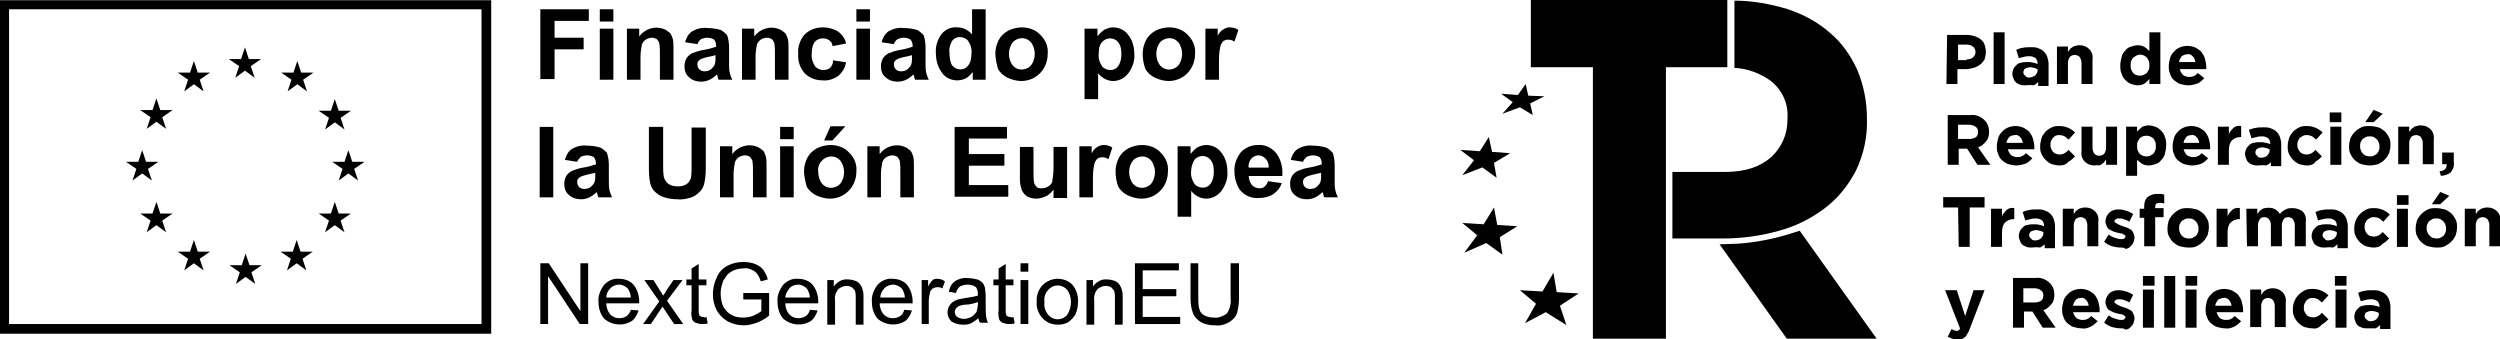 <svg xmlns="http://www.w3.org/2000/svg" xmlns:xlink="http://www.w3.org/1999/xlink" id="Capa_1" x="0px" y="0px" viewBox="0 0 386.8 52.5" style="enable-background:new 0 0 386.8 52.5;" xml:space="preserve"><g id="Grupo_8825" transform="translate(-4878 -7907)">	<g id="financiado-ue-logo" transform="translate(3422 4008.134)">		<path id="Trazado_80" d="M1456,3950.5h76v-51.6h-76V3950.5z M1530.5,3949h-73.1v-48.7h73.1V3949z"></path>		<path id="Trazado_81" d="M1492.4,3910.9l1.5-1.1l1.5,1.1l-0.6-1.8l1.6-1.1h-1.9l-0.6-1.8l-0.6,1.8h-1.9l1.6,1.1L1492.4,3910.9z"></path>		<path id="Trazado_82" d="M1484.5,3913l1.5-1.1l1.5,1.1l-0.6-1.8l1.6-1.1h-1.9l-0.6-1.8l-0.6,1.8h-1.9l1.6,1.1L1484.5,3913z"></path>		<path id="Trazado_83" d="M1480.2,3914.1l-0.6,1.8h-1.9l1.6,1.1l-0.6,1.8l1.5-1.1l1.5,1.1l-0.6-1.8l1.6-1.1h-1.9L1480.2,3914.1z"></path>		<path id="Trazado_84" d="M1478,3925.7l1.5,1.1l-0.6-1.8l1.6-1.1h-1.9l-0.6-1.8l-0.6,1.8h-1.9l1.6,1.1l-0.6,1.8L1478,3925.7z"></path>		<path id="Trazado_85" d="M1480.8,3931.9l-0.6-1.8l-0.6,1.8h-1.9l1.6,1.1l-0.6,1.8l1.5-1.1l1.5,1.1l-0.6-1.8l1.6-1.1H1480.8z"></path>		<path id="Trazado_86" d="M1486.6,3937.8l-0.6-1.8l-0.6,1.8h-1.9l1.6,1.1l-0.6,1.8l1.5-1.1l1.5,1.1l-0.6-1.8l1.6-1.1H1486.6z"></path>		<path id="Trazado_87" d="M1494.6,3939.9l-0.6-1.8l-0.6,1.8h-1.9l1.6,1.1l-0.6,1.8l1.5-1.1l1.5,1.1l-0.6-1.8l1.6-1.1H1494.6z"></path>		<path id="Trazado_88" d="M1502.5,3937.8l-0.6-1.8l-0.6,1.8h-1.9l1.6,1.1l-0.6,1.8l1.5-1.1l1.5,1.1l-0.6-1.8l1.6-1.1H1502.5z"></path>		<path id="Trazado_89" d="M1508.4,3931.9l-0.6-1.8l-0.6,1.8h-1.9l1.6,1.1l-0.6,1.8l1.5-1.1l1.5,1.1l-0.6-1.8l1.6-1.1H1508.4z"></path>		<path id="Trazado_90" d="M1512.4,3923.9h-1.9l-0.6-1.8l-0.6,1.8h-1.9l1.6,1.1l-0.6,1.8l1.5-1.1l1.5,1.1l-0.6-1.8L1512.4,3923.9z"></path>		<path id="Trazado_91" d="M1506.3,3918.9l1.5-1.1l1.5,1.1l-0.6-1.8l1.6-1.1h-1.9l-0.6-1.8l-0.6,1.8h-1.9l1.6,1.1L1506.3,3918.9z"></path>		<path id="Trazado_92" d="M1502,3908.3l-0.6,1.8h-1.9l1.6,1.1l-0.6,1.8l1.5-1.1l1.5,1.1l-0.6-1.8l1.6-1.1h-1.9L1502,3908.3z"></path>		<path id="Trazado_93" d="M1539.6,3911.2v-10.9h7.5v1.8h-5.3v2.6h4.5v1.8h-4.5v4.6H1539.6z"></path>		<path id="Trazado_94" d="M1548.8,3900.3h2.1v1.9h-2.1V3900.3z M1548.8,3903.3h2.1v7.9h-2.1V3903.3z"></path>		<path id="Trazado_95" d="M1560.2,3911.2h-2.1v-4c0-0.6,0-1.1-0.1-1.7c-0.1-0.2-0.2-0.4-0.4-0.6c-0.2-0.1-0.5-0.2-0.7-0.2   c-0.3,0-0.7,0.1-1,0.3c-0.3,0.2-0.5,0.5-0.6,0.8c-0.1,0.6-0.2,1.2-0.2,1.8v3.6h-2.1v-7.9h1.9v1.2c0.9-1.2,2.5-1.7,3.9-1.1   c0.3,0.1,0.6,0.4,0.9,0.6c0.2,0.3,0.3,0.6,0.4,0.9c0.1,0.5,0.1,0.9,0.1,1.4V3911.2z"></path>		<path id="Trazado_96" d="M1563.9,3905.7l-1.9-0.3c0.2-0.7,0.5-1.3,1.1-1.7c0.7-0.4,1.5-0.6,2.3-0.5c0.7,0,1.4,0.1,2.1,0.3   c0.4,0.2,0.7,0.5,1,0.8c0.2,0.6,0.3,1.2,0.3,1.9l0,2.4c0,0.5,0,1,0.1,1.5c0.1,0.4,0.2,0.7,0.4,1.1h-2.1c-0.1-0.1-0.1-0.3-0.2-0.6   c0-0.1-0.1-0.2-0.1-0.2c-0.3,0.3-0.7,0.6-1.1,0.8c-0.4,0.2-0.9,0.3-1.3,0.3c-0.7,0-1.4-0.2-1.9-0.7c-0.5-0.4-0.7-1-0.7-1.7   c0-0.4,0.1-0.8,0.3-1.2c0.2-0.3,0.5-0.6,0.9-0.8c0.5-0.2,1.1-0.4,1.7-0.5c0.7-0.1,1.4-0.3,2-0.5v-0.2c0-0.3-0.1-0.6-0.3-0.9   c-0.3-0.2-0.7-0.3-1.1-0.3c-0.3,0-0.6,0.1-0.9,0.2C1564.2,3905.1,1564,3905.4,1563.9,3905.7 M1566.7,3907.4   c-0.3,0.1-0.7,0.2-1.3,0.3c-0.4,0.1-0.8,0.2-1.1,0.4c-0.3,0.2-0.4,0.4-0.4,0.7c0,0.3,0.1,0.6,0.3,0.8c0.2,0.2,0.5,0.3,0.8,0.3   c0.4,0,0.8-0.1,1.1-0.4c0.2-0.2,0.4-0.4,0.5-0.7c0.1-0.3,0.1-0.7,0.1-1L1566.7,3907.4z"></path>		<path id="Trazado_97" d="M1578,3911.2h-2.1v-4c0-0.6,0-1.1-0.1-1.7c-0.1-0.2-0.2-0.4-0.4-0.6c-0.2-0.1-0.5-0.2-0.7-0.2   c-0.3,0-0.7,0.1-1,0.3c-0.3,0.2-0.5,0.5-0.6,0.8c-0.1,0.6-0.2,1.2-0.2,1.8v3.6h-2.1v-7.9h1.9v1.2c0.9-1.2,2.5-1.7,3.9-1.1   c0.3,0.1,0.6,0.4,0.9,0.6c0.2,0.3,0.3,0.6,0.4,0.9c0.1,0.5,0.1,0.9,0.1,1.4V3911.2z"></path>		<path id="Trazado_98" d="M1586.9,3905.6l-2.1,0.4c0-0.4-0.2-0.7-0.5-0.9c-0.3-0.2-0.6-0.3-1-0.3c-0.5,0-0.9,0.2-1.2,0.5   c-0.4,0.5-0.5,1.2-0.5,1.8c-0.1,0.7,0.1,1.4,0.5,2c0.3,0.4,0.8,0.6,1.3,0.6c0.4,0,0.7-0.1,1-0.3c0.3-0.3,0.5-0.7,0.5-1.2l2,0.3   c-0.1,0.8-0.6,1.6-1.2,2.1c-0.7,0.5-1.6,0.8-2.4,0.7c-1,0-2-0.3-2.8-1.1c-0.7-0.8-1.1-1.9-1-3c-0.1-1.1,0.3-2.2,1-3   c0.7-0.7,1.7-1.1,2.8-1.1c0.8,0,1.6,0.2,2.3,0.6C1586.3,3904.2,1586.8,3904.9,1586.9,3905.6"></path>		<path id="Trazado_99" d="M1588.5,3900.3h2.1v1.9h-2.1V3900.3z M1588.5,3903.3h2.1v7.9h-2.1V3903.3z"></path>		<path id="Trazado_100" d="M1594.3,3905.7l-1.9-0.3c0.2-0.7,0.5-1.3,1.1-1.7c0.7-0.4,1.5-0.6,2.3-0.5c0.7,0,1.4,0.1,2.1,0.3   c0.4,0.2,0.7,0.5,1,0.8c0.2,0.6,0.3,1.2,0.3,1.9l0,2.4c0,0.5,0,1,0.1,1.5c0.1,0.4,0.2,0.7,0.4,1.1h-2.1c-0.1-0.1-0.1-0.3-0.2-0.6   c0-0.1-0.1-0.2-0.1-0.2c-0.3,0.3-0.7,0.6-1.1,0.8c-0.4,0.2-0.9,0.3-1.3,0.3c-0.7,0-1.4-0.2-1.9-0.7c-0.5-0.4-0.7-1-0.7-1.7   c0-0.4,0.1-0.8,0.3-1.2c0.2-0.3,0.5-0.6,0.9-0.8c0.5-0.2,1.1-0.4,1.7-0.5c0.7-0.1,1.4-0.3,2-0.5v-0.2c0-0.3-0.1-0.6-0.3-0.9   c-0.3-0.2-0.7-0.3-1.1-0.3c-0.3,0-0.6,0.1-0.9,0.2C1594.6,3905.1,1594.4,3905.4,1594.3,3905.7 M1597.1,3907.4   c-0.3,0.1-0.7,0.2-1.3,0.3c-0.4,0.1-0.8,0.2-1.1,0.4c-0.3,0.2-0.4,0.4-0.4,0.7c0,0.3,0.1,0.6,0.3,0.8c0.2,0.2,0.5,0.3,0.8,0.3   c0.4,0,0.8-0.1,1.1-0.4c0.2-0.2,0.4-0.4,0.5-0.7c0.1-0.3,0.1-0.7,0.1-1L1597.1,3907.4z"></path>		<path id="Trazado_101" d="M1608.4,3911.2h-1.9v-1.2c-0.3,0.4-0.7,0.8-1.1,1c-0.4,0.2-0.9,0.3-1.3,0.3c-0.9,0-1.8-0.4-2.3-1.1   c-0.7-0.9-1-2-1-3.1c-0.1-1.1,0.3-2.2,0.9-3c0.6-0.7,1.5-1.1,2.4-1c0.9,0,1.7,0.4,2.3,1.1v-3.9h2.1V3911.2z M1602.9,3907   c0,0.6,0.1,1.3,0.3,1.8c0.3,0.5,0.8,0.8,1.4,0.8c0.5,0,0.9-0.2,1.2-0.6c0.4-0.5,0.5-1.2,0.5-1.8c0.1-0.7-0.1-1.4-0.5-2   c-0.3-0.4-0.8-0.6-1.3-0.6c-0.5,0-0.9,0.2-1.2,0.6C1603,3905.8,1602.8,3906.4,1602.9,3907"></path>		<path id="Trazado_102" d="M1610,3907.1c0-0.7,0.2-1.4,0.5-2c0.3-0.6,0.8-1.1,1.5-1.5c0.6-0.3,1.4-0.5,2.1-0.5   c1.1,0,2.2,0.4,2.9,1.2c0.8,0.8,1.2,1.8,1.1,2.9c0,1.1-0.4,2.2-1.2,3c-0.8,0.8-1.8,1.2-2.9,1.2c-0.7,0-1.4-0.2-2.1-0.5   c-0.6-0.3-1.2-0.8-1.5-1.4C1610.2,3908.7,1610,3907.9,1610,3907.1 M1612.1,3907.2c0,0.6,0.2,1.3,0.6,1.8c0.7,0.8,1.8,0.8,2.6,0.2   c0.1-0.1,0.1-0.1,0.2-0.2c0.4-0.5,0.6-1.2,0.6-1.8c0-0.6-0.2-1.3-0.6-1.8c-0.7-0.8-1.8-0.8-2.6-0.2c-0.1,0.1-0.1,0.1-0.2,0.2   C1612.3,3905.9,1612.1,3906.6,1612.1,3907.2"></path>		<path id="Trazado_103" d="M1623.9,3903.3h1.9v1.2c0.3-0.4,0.6-0.7,1-1c0.4-0.2,0.9-0.4,1.4-0.4c0.9,0,1.8,0.4,2.3,1.1   c0.7,0.8,1,1.9,1,3c0.1,1.1-0.3,2.2-1,3.1c-0.6,0.7-1.4,1.1-2.3,1.1c-0.4,0-0.8-0.1-1.2-0.3c-0.4-0.2-0.8-0.5-1.1-0.9v4h-2.1   V3903.3z M1626,3907.1c-0.1,0.7,0.1,1.4,0.5,2c0.3,0.4,0.8,0.6,1.3,0.6c0.5,0,0.9-0.2,1.2-0.6c0.4-0.6,0.5-1.2,0.5-1.9   c0-0.7-0.1-1.3-0.5-1.8c-0.3-0.4-0.8-0.6-1.2-0.6c-0.5,0-1,0.2-1.3,0.6C1626.1,3905.8,1626,3906.5,1626,3907.1"></path>		<path id="Trazado_104" d="M1632.8,3907.1c0-0.7,0.2-1.4,0.5-2c0.3-0.6,0.8-1.1,1.5-1.5c0.6-0.3,1.4-0.5,2.1-0.5   c1.1,0,2.2,0.4,2.9,1.2c0.8,0.8,1.2,1.8,1.1,2.9c0,1.1-0.4,2.2-1.2,3c-0.8,0.8-1.8,1.2-2.9,1.2c-0.7,0-1.4-0.2-2.1-0.5   c-0.6-0.3-1.2-0.8-1.5-1.4C1632.9,3908.7,1632.8,3907.9,1632.8,3907.1 M1634.9,3907.2c0,0.6,0.2,1.3,0.6,1.8   c0.7,0.8,1.8,0.8,2.6,0.2c0.1-0.1,0.1-0.1,0.2-0.2c0.4-0.5,0.6-1.2,0.6-1.8c0-0.6-0.2-1.3-0.6-1.8c-0.7-0.8-1.8-0.8-2.6-0.2   c-0.1,0.1-0.1,0.1-0.2,0.2C1635.1,3905.9,1634.9,3906.6,1634.9,3907.2"></path>		<path id="Trazado_105" d="M1644.6,3911.2h-2.1v-7.9h1.9v1.1c0.2-0.4,0.5-0.8,0.9-1c0.3-0.2,0.6-0.3,0.9-0.3c0.5,0,1,0.1,1.4,0.4   l-0.6,1.8c-0.3-0.2-0.6-0.3-1-0.3c-0.3,0-0.5,0.1-0.7,0.2c-0.2,0.2-0.4,0.5-0.5,0.9c-0.2,0.9-0.2,1.8-0.2,2.6L1644.6,3911.2z"></path>		<rect id="Rect&#xE1;ngulo_82" x="1539.5" y="3918.5" width="2.1" height="10.9"></rect>		<path id="Trazado_106" d="M1545.3,3923.9l-1.9-0.3c0.2-0.7,0.5-1.3,1.1-1.7c0.7-0.4,1.5-0.6,2.3-0.5c0.7,0,1.4,0.1,2.1,0.3   c0.4,0.2,0.7,0.5,1,0.8c0.2,0.6,0.3,1.2,0.3,1.9l0,2.4c0,0.5,0,1,0.1,1.5c0.1,0.4,0.2,0.7,0.4,1.1h-2.1c-0.1-0.1-0.1-0.3-0.2-0.6   c0-0.1-0.1-0.2-0.1-0.2c-0.3,0.3-0.7,0.6-1.1,0.8c-0.4,0.2-0.9,0.3-1.3,0.3c-0.7,0-1.4-0.2-1.9-0.7c-0.5-0.4-0.7-1-0.7-1.7   c0-0.4,0.1-0.8,0.3-1.2c0.2-0.3,0.5-0.6,0.9-0.8c0.5-0.2,1.1-0.4,1.7-0.5c0.7-0.1,1.4-0.3,2-0.5v-0.2c0-0.3-0.1-0.6-0.3-0.9   c-0.3-0.2-0.7-0.3-1.1-0.3c-0.3,0-0.6,0.1-0.9,0.2C1545.6,3923.4,1545.4,3923.6,1545.3,3923.9 M1548.1,3925.6   c-0.4,0.1-0.8,0.2-1.3,0.3c-0.4,0.1-0.8,0.2-1.1,0.4c-0.3,0.2-0.4,0.4-0.4,0.7c0,0.3,0.1,0.6,0.3,0.8c0.2,0.2,0.5,0.3,0.8,0.3   c0.4,0,0.8-0.1,1.1-0.4c0.2-0.2,0.4-0.4,0.5-0.7c0.1-0.3,0.1-0.7,0.1-1L1548.1,3925.6z"></path>		<path id="Trazado_107" d="M1556.4,3918.5h2.2v5.9c0,0.6,0,1.2,0.1,1.8c0.1,0.4,0.3,0.8,0.7,1.1c0.4,0.3,0.9,0.4,1.5,0.4   c0.5,0,1-0.1,1.4-0.4c0.3-0.2,0.5-0.6,0.6-0.9c0.1-0.6,0.1-1.2,0.1-1.8v-6h2.2v5.7c0,0.9,0,1.9-0.2,2.8c-0.1,0.5-0.3,1-0.7,1.4   c-0.4,0.4-0.8,0.7-1.3,0.9c-0.7,0.2-1.4,0.4-2.1,0.3c-0.8,0-1.6-0.1-2.4-0.4c-0.5-0.2-0.9-0.5-1.3-0.9c-0.3-0.3-0.5-0.8-0.6-1.2   c-0.2-0.9-0.2-1.8-0.2-2.8V3918.5z"></path>		<path id="Trazado_108" d="M1574.6,3929.4h-2.1v-4c0-0.6,0-1.1-0.1-1.7c-0.1-0.2-0.2-0.4-0.4-0.6c-0.2-0.1-0.5-0.2-0.7-0.2   c-0.3,0-0.7,0.1-1,0.3c-0.3,0.2-0.5,0.5-0.6,0.8c-0.1,0.6-0.2,1.2-0.2,1.8v3.6h-2.1v-7.9h1.9v1.2c0.9-1.2,2.5-1.7,3.9-1.1   c0.3,0.1,0.6,0.4,0.9,0.6c0.2,0.3,0.3,0.6,0.4,0.9c0.1,0.5,0.1,0.9,0.1,1.4L1574.6,3929.4z"></path>		<path id="Trazado_109" d="M1576.7,3918.5h2.1v1.9h-2.1V3918.5z M1576.7,3921.5h2.1v7.9h-2.1V3921.5z"></path>		<path id="Trazado_110" d="M1580.4,3925.3c0-0.7,0.2-1.4,0.5-2c0.3-0.6,0.8-1.1,1.5-1.5c0.6-0.3,1.4-0.5,2.1-0.5   c1.1,0,2.2,0.4,2.9,1.2c0.8,0.8,1.2,1.8,1.1,2.9c0,1.1-0.4,2.2-1.2,3c-0.8,0.8-1.8,1.2-2.9,1.2c-0.7,0-1.4-0.2-2.1-0.5   c-0.6-0.3-1.2-0.8-1.5-1.4C1580.6,3926.9,1580.4,3926.1,1580.4,3925.3 M1582.6,3925.5c0,0.6,0.2,1.3,0.6,1.8   c0.7,0.8,1.8,0.8,2.6,0.2c0.1-0.1,0.1-0.1,0.2-0.2c0.4-0.5,0.6-1.2,0.6-1.8c0-0.6-0.2-1.3-0.6-1.8c-0.7-0.8-1.8-0.8-2.6-0.2   c-0.1,0.1-0.1,0.1-0.2,0.2C1582.7,3924.2,1582.5,3924.8,1582.6,3925.5 M1583.5,3920.6l1-2.2h2.3l-2,2.2H1583.5z"></path>		<path id="Trazado_111" d="M1597.4,3929.4h-2.1v-4c0-0.6,0-1.1-0.1-1.7c-0.1-0.2-0.2-0.4-0.4-0.6c-0.2-0.1-0.5-0.2-0.7-0.2   c-0.3,0-0.7,0.1-1,0.3c-0.3,0.2-0.5,0.5-0.6,0.8c-0.1,0.6-0.2,1.2-0.2,1.8v3.6h-2.1v-7.9h1.9v1.2c0.9-1.2,2.5-1.7,3.9-1.1   c0.3,0.1,0.6,0.4,0.9,0.6c0.2,0.3,0.3,0.6,0.4,0.9c0.1,0.5,0.1,0.9,0.1,1.4L1597.4,3929.4z"></path>		<path id="Trazado_112" d="M1603.7,3929.4v-10.9h8.1v1.8h-5.9v2.4h5.5v1.8h-5.5v3h6.1v1.8H1603.7z"></path>		<path id="Trazado_113" d="M1619,3929.4v-1.2c-0.3,0.4-0.7,0.8-1.1,1c-0.5,0.2-1,0.4-1.5,0.4c-0.5,0-1-0.1-1.4-0.3   c-0.4-0.2-0.7-0.6-0.9-1c-0.2-0.6-0.3-1.1-0.3-1.7v-5h2.1v3.6c0,0.7,0,1.4,0.1,2c0.1,0.2,0.2,0.4,0.4,0.6c0.2,0.2,0.5,0.2,0.8,0.2   c0.3,0,0.7-0.1,1-0.3c0.3-0.2,0.5-0.4,0.6-0.7c0.1-0.7,0.2-1.4,0.2-2.1v-3.3h2.1v7.9H1619z"></path>		<path id="Trazado_114" d="M1625.1,3929.4h-2.1v-7.9h1.9v1.1c0.2-0.4,0.5-0.8,0.9-1c0.3-0.2,0.6-0.3,0.9-0.3c0.5,0,1,0.1,1.4,0.4   l-0.6,1.8c-0.3-0.2-0.6-0.3-1-0.3c-0.3,0-0.5,0.1-0.7,0.2c-0.2,0.2-0.4,0.5-0.5,0.9c-0.2,0.9-0.2,1.8-0.2,2.6L1625.1,3929.4z"></path>		<path id="Trazado_115" d="M1628.6,3925.3c0-0.7,0.2-1.4,0.5-2c0.3-0.6,0.8-1.1,1.5-1.5c0.6-0.3,1.4-0.5,2.1-0.5   c1.1,0,2.2,0.4,2.9,1.2c0.8,0.8,1.2,1.8,1.1,2.9c0,1.1-0.4,2.2-1.2,3c-0.8,0.8-1.8,1.2-2.9,1.2c-0.7,0-1.4-0.2-2.1-0.5   c-0.6-0.3-1.2-0.8-1.5-1.4C1628.7,3926.9,1628.6,3926.1,1628.6,3925.3 M1630.7,3925.5c0,0.6,0.2,1.3,0.6,1.8   c0.7,0.8,1.8,0.8,2.6,0.2c0.1-0.1,0.1-0.1,0.2-0.2c0.4-0.5,0.6-1.2,0.6-1.8c0-0.6-0.2-1.3-0.6-1.8c-0.7-0.8-1.8-0.8-2.6-0.2   c-0.1,0.1-0.1,0.1-0.2,0.2C1630.9,3924.2,1630.7,3924.8,1630.7,3925.5"></path>		<path id="Trazado_116" d="M1638.3,3921.5h1.9v1.2c0.3-0.4,0.6-0.7,1-1c0.4-0.2,0.9-0.4,1.4-0.4c0.9,0,1.8,0.4,2.3,1.1   c0.7,0.8,1,1.9,1,3c0.1,1.1-0.3,2.2-1,3.1c-0.6,0.7-1.4,1.1-2.3,1.1c-0.4,0-0.8-0.1-1.2-0.3c-0.4-0.2-0.8-0.5-1.1-0.9v4h-2.1   V3921.5z M1640.3,3925.3c-0.1,0.7,0.1,1.4,0.5,2c0.3,0.4,0.8,0.6,1.3,0.6c0.5,0,0.9-0.2,1.2-0.6c0.4-0.6,0.5-1.2,0.5-1.9   c0-0.7-0.1-1.3-0.5-1.8c-0.3-0.4-0.8-0.6-1.2-0.6c-0.5,0-1,0.2-1.3,0.6C1640.5,3924.1,1640.3,3924.7,1640.3,3925.3"></path>		<path id="Trazado_117" d="M1652.2,3926.9l2.1,0.3c-0.2,0.7-0.7,1.3-1.3,1.7c-0.6,0.4-1.4,0.6-2.2,0.6c-1.2,0.1-2.3-0.4-3-1.3   c-0.5-0.8-0.8-1.8-0.8-2.7c-0.1-1.1,0.3-2.2,1-3.1c0.7-0.7,1.6-1.1,2.6-1.1c1.1-0.1,2.1,0.4,2.8,1.2c0.8,1,1.1,2.3,1,3.6h-5.2   c0,0.5,0.2,1,0.5,1.4c0.3,0.3,0.7,0.5,1.2,0.5c0.3,0,0.6-0.1,0.8-0.3C1651.9,3927.5,1652.1,3927.2,1652.2,3926.9 M1652.3,3924.8   c0-0.5-0.1-1-0.5-1.4c-0.3-0.3-0.7-0.5-1.1-0.5c-0.4,0-0.8,0.2-1.1,0.5c-0.3,0.4-0.5,0.9-0.4,1.4L1652.3,3924.8z"></path>		<path id="Trazado_118" d="M1657.6,3923.9l-1.9-0.3c0.2-0.7,0.5-1.3,1.1-1.7c0.7-0.4,1.5-0.6,2.3-0.5c0.7,0,1.4,0.1,2.1,0.3   c0.4,0.2,0.7,0.5,1,0.8c0.2,0.6,0.3,1.2,0.3,1.9l0,2.4c0,0.5,0,1,0.1,1.5c0.1,0.4,0.2,0.7,0.4,1.1h-2.1c-0.1-0.1-0.1-0.3-0.2-0.6   c0-0.1-0.1-0.2-0.1-0.2c-0.3,0.3-0.7,0.6-1.1,0.8c-0.4,0.2-0.9,0.3-1.3,0.3c-0.7,0-1.4-0.2-1.9-0.7c-0.5-0.4-0.7-1-0.7-1.7   c0-0.4,0.1-0.8,0.3-1.2c0.2-0.3,0.5-0.6,0.9-0.8c0.5-0.2,1.1-0.4,1.7-0.5c0.7-0.1,1.4-0.3,2-0.5v-0.2c0-0.3-0.1-0.6-0.3-0.9   c-0.3-0.2-0.7-0.3-1.1-0.3c-0.3,0-0.6,0.1-0.9,0.2C1657.9,3923.4,1657.7,3923.6,1657.6,3923.9 M1660.4,3925.6   c-0.4,0.1-0.8,0.2-1.3,0.3c-0.4,0.1-0.8,0.2-1.1,0.4c-0.3,0.2-0.4,0.4-0.4,0.7c0,0.3,0.1,0.6,0.3,0.8c0.2,0.2,0.5,0.3,0.8,0.3   c0.4,0,0.8-0.1,1.1-0.4c0.2-0.2,0.4-0.4,0.5-0.7c0.1-0.3,0.1-0.7,0.1-1L1660.4,3925.6z"></path>		<path id="Trazado_119" d="M1539.6,3949v-9.4h1.3l4.9,7.4v-7.4h1.2v9.4h-1.3l-4.9-7.4v7.4L1539.6,3949z"></path>		<path id="Trazado_120" d="M1553.6,3946.8l1.2,0.1c-0.2,0.6-0.5,1.2-1,1.6c-1.4,0.9-3.1,0.7-4.3-0.3c-0.6-0.7-0.9-1.6-0.9-2.6   c-0.1-1,0.3-1.9,0.9-2.7c0.6-0.6,1.4-1,2.3-0.9c0.8,0,1.7,0.3,2.2,0.9c0.6,0.7,0.9,1.7,0.9,2.6c0,0.1,0,0.2,0,0.3h-5.1   c0,0.6,0.2,1.2,0.6,1.7c0.4,0.4,0.9,0.6,1.4,0.6c0.4,0,0.8-0.1,1.1-0.3C1553.2,3947.6,1553.5,3947.2,1553.6,3946.8 M1549.8,3944.9   h3.8c0-0.5-0.2-0.9-0.4-1.3c-0.3-0.4-0.9-0.7-1.4-0.7c-0.5,0-1,0.2-1.3,0.5C1550,3943.9,1549.8,3944.4,1549.8,3944.9"></path>		<path id="Trazado_121" d="M1555.5,3949l2.5-3.5l-2.3-3.3h1.4l1,1.6c0.2,0.3,0.4,0.6,0.5,0.8c0.2-0.3,0.4-0.5,0.5-0.8l1.1-1.6h1.4   l-2.4,3.2l2.5,3.6h-1.4l-1.4-2.1l-0.4-0.6l-1.8,2.7L1555.5,3949z"></path>		<path id="Trazado_122" d="M1565.3,3947.9l0.2,1c-0.3,0.1-0.6,0.1-0.9,0.1c-0.3,0-0.7-0.1-1-0.2c-0.2-0.1-0.4-0.3-0.5-0.5   c-0.1-0.4-0.2-0.9-0.1-1.4v-3.9h-0.8v-0.9h0.8v-1.7l1.1-0.7v2.4h1.2v0.9h-1.2v4c0,0.2,0,0.4,0.1,0.6c0,0.1,0.1,0.2,0.2,0.2   c0.1,0.1,0.3,0.1,0.4,0.1C1565,3948,1565.1,3948,1565.3,3947.9"></path>		<path id="Trazado_123" d="M1571,3945.3v-1.1l4,0v3.5c-0.6,0.5-1.2,0.8-1.9,1.1c-0.6,0.2-1.3,0.4-2,0.4c-0.9,0-1.7-0.2-2.5-0.6   c-0.7-0.4-1.3-1-1.7-1.7c-0.4-0.8-0.6-1.6-0.6-2.5c0-0.9,0.2-1.8,0.6-2.6c0.3-0.8,0.9-1.4,1.6-1.8c0.8-0.4,1.6-0.6,2.5-0.6   c0.6,0,1.3,0.1,1.8,0.3c0.5,0.2,1,0.5,1.3,0.9c0.3,0.5,0.6,1,0.7,1.5l-1.1,0.3c-0.1-0.4-0.3-0.8-0.5-1.1c-0.2-0.3-0.5-0.5-0.9-0.7   c-0.4-0.2-0.9-0.3-1.3-0.2c-0.5,0-1,0.1-1.5,0.3c-0.4,0.2-0.7,0.4-1,0.7c-0.2,0.3-0.4,0.6-0.6,0.9c-0.2,0.6-0.4,1.2-0.4,1.9   c0,0.7,0.1,1.4,0.4,2.1c0.3,0.5,0.7,1,1.3,1.3c0.5,0.3,1.1,0.4,1.8,0.4c0.5,0,1.1-0.1,1.6-0.3c0.4-0.2,0.8-0.4,1.2-0.7v-1.8H1571z   "></path>		<path id="Trazado_124" d="M1581.3,3946.8l1.2,0.1c-0.2,0.6-0.5,1.2-1,1.6c-1.4,0.9-3.1,0.7-4.3-0.3c-0.6-0.7-0.9-1.6-0.9-2.6   c-0.1-1,0.3-1.9,0.9-2.7c0.6-0.6,1.4-1,2.3-0.9c0.8,0,1.7,0.3,2.2,0.9c0.6,0.7,0.9,1.7,0.9,2.6c0,0.1,0,0.2,0,0.3h-5.1   c0,0.6,0.2,1.2,0.6,1.7c0.4,0.4,0.9,0.6,1.4,0.6c0.4,0,0.8-0.1,1.1-0.3C1581,3947.6,1581.2,3947.2,1581.3,3946.8 M1577.5,3944.9   h3.8c0-0.5-0.2-0.9-0.4-1.3c-0.3-0.4-0.9-0.7-1.4-0.7c-0.5,0-1,0.2-1.3,0.5C1577.8,3943.9,1577.5,3944.4,1577.5,3944.9"></path>		<path id="Trazado_125" d="M1584,3949v-6.8h1v1c0.5-0.7,1.3-1.2,2.2-1.1c0.4,0,0.8,0.1,1.1,0.2c0.3,0.1,0.6,0.3,0.8,0.6   c0.2,0.3,0.3,0.5,0.4,0.9c0.1,0.4,0.1,0.7,0.1,1.1v4.2h-1.2v-4.1c0-0.4,0-0.7-0.1-1.1c-0.1-0.2-0.3-0.4-0.5-0.6   c-0.2-0.1-0.5-0.2-0.8-0.2c-0.5,0-0.9,0.2-1.3,0.5c-0.4,0.5-0.6,1.1-0.5,1.8v3.7H1584z"></path>		<path id="Trazado_126" d="M1595.9,3946.8l1.2,0.1c-0.2,0.6-0.5,1.2-1,1.6c-1.4,0.9-3.1,0.7-4.3-0.3c-0.6-0.7-0.9-1.6-0.9-2.6   c-0.1-1,0.3-1.9,0.9-2.7c0.6-0.6,1.4-1,2.3-0.9c0.8,0,1.7,0.3,2.2,0.9c0.6,0.7,0.9,1.7,0.9,2.6c0,0.1,0,0.2,0,0.3h-5.1   c0,0.6,0.2,1.2,0.6,1.7c0.4,0.4,0.9,0.6,1.4,0.6c0.4,0,0.8-0.1,1.1-0.3C1595.6,3947.6,1595.8,3947.2,1595.9,3946.8 M1592.2,3944.9   h3.8c0-0.5-0.2-0.9-0.4-1.3c-0.3-0.4-0.9-0.7-1.4-0.7c-0.5,0-1,0.2-1.3,0.5C1592.4,3943.9,1592.2,3944.4,1592.2,3944.9"></path>		<path id="Trazado_127" d="M1598.6,3949v-6.8h1v1c0.2-0.4,0.4-0.7,0.7-1c0.2-0.2,0.5-0.2,0.7-0.2c0.4,0,0.8,0.1,1.2,0.4l-0.4,1.1   c-0.3-0.2-0.5-0.2-0.8-0.2c-0.2,0-0.5,0.1-0.7,0.2c-0.2,0.2-0.4,0.4-0.4,0.6c-0.1,0.4-0.2,0.9-0.2,1.3v3.6H1598.6z"></path>		<path id="Trazado_128" d="M1607.4,3948.1c-0.4,0.3-0.8,0.6-1.2,0.8c-0.4,0.2-0.8,0.2-1.3,0.2c-0.6,0-1.2-0.2-1.7-0.5   c-0.4-0.4-0.6-0.9-0.6-1.4c0-0.6,0.3-1.2,0.8-1.6c0.3-0.2,0.5-0.3,0.8-0.4c0.3-0.1,0.7-0.1,1-0.2c0.7-0.1,1.4-0.2,2.1-0.4   c0-0.2,0-0.3,0-0.3c0-0.4-0.1-0.7-0.3-1c-0.4-0.3-0.8-0.4-1.3-0.4c-0.4,0-0.8,0.1-1.2,0.3c-0.3,0.3-0.5,0.6-0.6,1l-1.1-0.2   c0.1-0.4,0.2-0.8,0.5-1.2c0.3-0.3,0.6-0.6,1-0.7c0.5-0.2,1-0.3,1.5-0.2c0.5,0,1,0.1,1.4,0.2c0.3,0.1,0.6,0.3,0.8,0.5   c0.2,0.2,0.3,0.5,0.4,0.8c0,0.4,0.1,0.7,0.1,1.1v1.5c0,0.7,0,1.4,0.1,2c0.1,0.3,0.1,0.6,0.3,0.8h-1.2   C1607.5,3948.7,1607.4,3948.4,1607.4,3948.1 M1607.3,3945.6c-0.6,0.2-1.2,0.4-1.9,0.4c-0.3,0-0.7,0.1-1,0.2   c-0.2,0.1-0.3,0.2-0.5,0.4c-0.3,0.4-0.2,1,0.2,1.3c0.3,0.2,0.7,0.3,1,0.3c0.4,0,0.8-0.1,1.2-0.3c0.3-0.2,0.6-0.5,0.8-0.8   c0.1-0.4,0.2-0.8,0.2-1.2V3945.6z"></path>		<path id="Trazado_129" d="M1612.8,3947.9l0.2,1c-0.3,0.1-0.6,0.1-0.9,0.1c-0.3,0-0.7-0.1-1-0.2c-0.2-0.1-0.4-0.3-0.5-0.5   c-0.1-0.4-0.2-0.9-0.1-1.4v-3.9h-0.8v-0.9h0.8v-1.7l1.1-0.7v2.4h1.2v0.9h-1.2v4c0,0.2,0,0.4,0.1,0.6c0,0.1,0.1,0.2,0.2,0.2   c0.1,0.1,0.3,0.1,0.4,0.1C1612.5,3948,1612.6,3948,1612.8,3947.9"></path>		<path id="Trazado_130" d="M1613.9,3939.6h1.2v1.3h-1.2V3939.6z M1613.9,3942.2h1.2v6.8h-1.2V3942.2z"></path>		<path id="Trazado_131" d="M1616.4,3945.6c-0.1-1,0.3-2.1,1.1-2.8c0.6-0.5,1.4-0.8,2.1-0.8c0.9,0,1.7,0.3,2.3,0.9   c0.6,0.7,0.9,1.6,0.9,2.5c0,0.7-0.1,1.4-0.4,2.1c-0.3,0.5-0.7,0.9-1.1,1.2c-0.5,0.3-1.1,0.4-1.6,0.4c-0.9,0-1.7-0.3-2.3-0.9   C1616.7,3947.5,1616.3,3946.5,1616.4,3945.6 M1617.6,3945.6c-0.1,0.7,0.1,1.4,0.6,2c0.7,0.8,1.9,0.9,2.7,0.2   c0.1-0.1,0.1-0.1,0.2-0.2c0.4-0.6,0.6-1.3,0.6-2c0-0.7-0.2-1.4-0.6-1.9c-0.7-0.8-1.9-0.9-2.7-0.2c-0.1,0.1-0.1,0.1-0.2,0.2   C1617.7,3944.2,1617.5,3944.9,1617.6,3945.6"></path>		<path id="Trazado_132" d="M1624.1,3949v-6.8h1v1c0.5-0.7,1.3-1.2,2.2-1.1c0.4,0,0.8,0.1,1.1,0.2c0.3,0.1,0.6,0.3,0.8,0.6   c0.2,0.3,0.3,0.5,0.4,0.9c0.1,0.4,0.1,0.7,0.1,1.1v4.2h-1.2v-4.1c0-0.4,0-0.7-0.1-1.1c-0.1-0.2-0.3-0.4-0.5-0.6   c-0.2-0.1-0.5-0.2-0.8-0.2c-0.5,0-0.9,0.2-1.3,0.5c-0.4,0.5-0.6,1.1-0.5,1.8v3.7H1624.1z"></path>		<path id="Trazado_133" d="M1631.6,3949v-9.4h6.8v1.1h-5.6v2.9h5.2v1.1h-5.2v3.2h5.8v1.1H1631.6z"></path>		<path id="Trazado_134" d="M1646.5,3939.6h1.2v5.4c0,0.8-0.1,1.5-0.3,2.3c-0.2,0.6-0.6,1-1.2,1.4c-0.7,0.4-1.4,0.6-2.2,0.5   c-0.7,0-1.5-0.1-2.2-0.5c-0.5-0.3-1-0.8-1.2-1.3c-0.3-0.8-0.4-1.6-0.4-2.4v-5.4h1.2v5.4c0,0.6,0,1.2,0.2,1.8   c0.1,0.4,0.4,0.7,0.8,0.9c0.4,0.2,0.9,0.3,1.4,0.3c0.7,0.1,1.4-0.2,2-0.6c0.5-0.7,0.7-1.6,0.6-2.4V3939.6z"></path>	</g>	<g id="plan-recuperacion-transformacion-logo" transform="translate(3422.152 4009)">		<path id="Trazado_30" d="M1692.7,3898v10.4h9.6v42h11.3v-42h9.5V3898H1692.7z"></path>		<path id="Trazado_31" d="M1734.3,3933.7l-1.6,0.5c-2.6,0.8-5.2,1.3-7.9,1.5l-2.9,0.1l10.4,14.6h13.9L1734.3,3933.7z"></path>		<path id="Trazado_32" d="M1700.1,3943.4l-3.4-0.2l-0.5-3l-1.7,2.9l-3.5-0.2l2.5,2.1l-1.7,3l3.2-1.7l3.2,2l-1-3L1700.1,3943.4z"></path>		<path id="Trazado_33" d="M1690.6,3933l-3.1-0.2l-0.5-2.7l-1.6,2.6l-3.3-0.2l2.3,1.9l-2,2.7l3.4-1.5l2.5,1.8l-0.4-2.7L1690.6,3933z   "></path>		<path id="Trazado_34" d="M1689.5,3921.7l-2.8-0.2l-0.5-2.3l-1.4,2.2l-3-0.2l2.1,1.6l-1.8,2.3l3.1-1.2l2.2,1.6l-0.4-2.3   L1689.5,3921.7z"></path>		<path id="Trazado_35" d="M1694.8,3912.9l-2.5-0.1l-0.4-1.8l-1.2,1.7l-2.6-0.2l1.8,1.3l-1.6,1.8l2.7-1l2,1.2l-0.4-1.8   L1694.8,3912.9z"></path>		<path id="Trazado_36" d="M1743.2,3908.8c-1-2.2-2.4-4.2-4.2-5.7c-1.9-1.7-4.2-2.9-6.6-3.7c-2.7-0.8-5.4-1.3-8.2-1.3   c0,3.5,0,6.9,0,10.4c2,0.1,3.9,0.8,5.6,2c1.8,1.4,2.8,3.6,2.6,5.9v0.2c0,2.2-0.9,4.2-2.5,5.7c-1.7,1.5-4,2.3-7.1,2.3l-8.2,0   c0,3.4,0,6.8,0,10.3h7.8c2.9,0,5.9-0.4,8.7-1.2c2.6-0.7,5-1.9,7.1-3.5c2-1.5,3.6-3.5,4.8-5.8c1.2-2.5,1.8-5.3,1.7-8v-0.1   C1744.7,3913.7,1744.2,3911.2,1743.2,3908.8"></path>		<path id="Trazado_37" d="M1757.1,3903.4h3.1c0.4,0,0.8,0.1,1.2,0.2c0.3,0.1,0.7,0.3,0.9,0.5c0.3,0.2,0.5,0.5,0.6,0.8   c0.1,0.3,0.2,0.7,0.2,1.1v0c0,0.4-0.1,0.8-0.2,1.2c-0.2,0.3-0.4,0.6-0.7,0.8c-0.3,0.2-0.6,0.4-1,0.5c-0.4,0.1-0.8,0.2-1.2,0.2   h-1.3v2.3h-1.7L1757.1,3903.4z M1760.1,3907.2c0.4,0,0.7-0.1,1-0.3c0.2-0.2,0.4-0.5,0.4-0.8v0c0-0.3-0.1-0.7-0.4-0.9   c-0.3-0.2-0.6-0.3-1-0.3h-1.3v2.4H1760.1z"></path>		<rect id="Rect&#xE1;ngulo_80" x="1764.3" y="3903" width="1.7" height="8"></rect>		<path id="Trazado_38" d="M1769.2,3911.2c-0.3,0-0.5,0-0.8-0.1c-0.2-0.1-0.5-0.2-0.6-0.3c-0.2-0.2-0.3-0.3-0.4-0.6   c-0.1-0.2-0.2-0.5-0.2-0.8v0c0-0.3,0.1-0.6,0.2-0.8c0.1-0.2,0.3-0.4,0.5-0.6c0.2-0.2,0.5-0.3,0.7-0.3c0.3-0.1,0.6-0.1,1-0.1   c0.3,0,0.5,0,0.8,0.1c0.2,0,0.4,0.1,0.7,0.2v-0.1c0-0.3-0.1-0.6-0.3-0.8c-0.3-0.2-0.6-0.3-0.9-0.3c-0.3,0-0.6,0-0.9,0.1   c-0.3,0.1-0.5,0.1-0.8,0.2l-0.4-1.3c0.3-0.1,0.7-0.3,1-0.3c0.4-0.1,0.8-0.1,1.3-0.1c0.4,0,0.8,0,1.2,0.2c0.3,0.1,0.6,0.3,0.8,0.5   c0.2,0.2,0.4,0.5,0.5,0.8c0.1,0.3,0.2,0.7,0.2,1.1v3.4h-1.6v-0.6c-0.2,0.2-0.5,0.4-0.7,0.5   C1769.9,3911.1,1769.6,3911.2,1769.2,3911.2 M1769.7,3910c0.3,0,0.7-0.1,1-0.3c0.2-0.2,0.4-0.5,0.4-0.7v-0.3   c-0.2-0.1-0.3-0.1-0.5-0.2c-0.2,0-0.4-0.1-0.6-0.1c-0.3,0-0.6,0.1-0.8,0.2c-0.2,0.1-0.3,0.4-0.3,0.6v0c0,0.2,0.1,0.4,0.3,0.5   C1769.3,3909.9,1769.5,3910,1769.7,3910"></path>		<path id="Trazado_39" d="M1774.1,3905.2h1.7v0.8c0.1-0.1,0.2-0.2,0.3-0.4c0.1-0.1,0.2-0.2,0.4-0.3c0.1-0.1,0.3-0.2,0.5-0.2   c0.2-0.1,0.4-0.1,0.6-0.1c0.6,0,1.1,0.2,1.5,0.6c0.4,0.4,0.6,1,0.5,1.6v3.8h-1.7v-3.3c0-0.3-0.1-0.6-0.3-0.9   c-0.2-0.2-0.5-0.3-0.7-0.3c-0.3,0-0.6,0.1-0.8,0.3c-0.2,0.3-0.3,0.6-0.3,0.9v3.3h-1.7V3905.2z"></path>		<path id="Trazado_40" d="M1786.6,3911.2c-0.3,0-0.7-0.1-1-0.2c-0.3-0.1-0.6-0.3-0.9-0.6c-0.3-0.3-0.5-0.6-0.6-1   c-0.2-0.4-0.2-0.9-0.2-1.3v0c0-0.4,0.1-0.9,0.2-1.3c0.1-0.4,0.3-0.7,0.6-1c0.2-0.3,0.5-0.5,0.9-0.6c0.3-0.1,0.7-0.2,1-0.2   c0.4,0,0.8,0.1,1.1,0.3c0.3,0.2,0.5,0.4,0.7,0.6v-2.9h1.7v8h-1.7v-0.8c-0.2,0.3-0.5,0.5-0.7,0.7   C1787.4,3911.1,1787,3911.2,1786.6,3911.2 M1787,3909.7c0.4,0,0.7-0.2,1-0.4c0.1-0.2,0.2-0.3,0.3-0.5c0.1-0.2,0.1-0.4,0.1-0.7v0   c0-0.2,0-0.5-0.1-0.7c-0.1-0.2-0.2-0.4-0.3-0.5c-0.4-0.4-1-0.6-1.6-0.3c-0.2,0.1-0.3,0.2-0.5,0.3c-0.1,0.1-0.2,0.3-0.3,0.5   c-0.1,0.2-0.1,0.4-0.1,0.7v0c0,0.2,0,0.5,0.1,0.7c0.1,0.2,0.2,0.4,0.3,0.5c0.1,0.1,0.3,0.3,0.5,0.3   C1786.6,3909.7,1786.8,3909.7,1787,3909.7"></path>		<path id="Trazado_41" d="M1794.4,3911.2c-0.4,0-0.8-0.1-1.2-0.2c-0.4-0.1-0.7-0.4-1-0.6c-0.3-0.3-0.5-0.6-0.6-1   c-0.2-0.4-0.2-0.8-0.2-1.2v0c0-0.4,0.1-0.8,0.2-1.2c0.1-0.4,0.3-0.7,0.6-1c0.5-0.6,1.3-0.9,2.1-0.9c0.4,0,0.9,0.1,1.3,0.3   c0.3,0.2,0.7,0.4,0.9,0.7c0.2,0.3,0.4,0.6,0.5,1c0.1,0.4,0.2,0.8,0.2,1.2c0,0.1,0,0.1,0,0.2s0,0.1,0,0.2h-4.1   c0.1,0.3,0.2,0.6,0.5,0.9c0.3,0.2,0.6,0.3,0.9,0.3c0.3,0,0.5,0,0.7-0.1c0.3-0.1,0.5-0.3,0.7-0.5l1,0.8c-0.3,0.3-0.6,0.6-1,0.8   C1795.3,3911.1,1794.9,3911.2,1794.4,3911.2 M1795.5,3907.6c0-0.3-0.2-0.7-0.4-0.9c-0.2-0.2-0.5-0.4-0.8-0.3   c-0.3,0-0.6,0.1-0.9,0.3c-0.2,0.3-0.4,0.6-0.4,0.9H1795.5z"></path>		<path id="Trazado_42" d="M1757.2,3915.8h3.5c0.8-0.1,1.6,0.2,2.2,0.8c0.5,0.5,0.7,1.1,0.7,1.8v0c0,0.5-0.1,1.1-0.5,1.5   c-0.3,0.4-0.7,0.7-1.2,0.9l1.9,2.7h-2l-1.6-2.5h-1.3v2.5h-1.7L1757.2,3915.8z M1760.6,3919.5c0.3,0,0.7-0.1,1-0.3   c0.2-0.2,0.3-0.5,0.3-0.8v0c0-0.3-0.1-0.6-0.4-0.8c-0.3-0.2-0.6-0.3-1-0.3h-1.7v2.2H1760.6z"></path>		<path id="Trazado_43" d="M1767.8,3923.6c-0.4,0-0.8-0.1-1.2-0.2c-0.4-0.1-0.7-0.4-1-0.6c-0.3-0.3-0.5-0.6-0.6-1   c-0.2-0.4-0.2-0.8-0.2-1.2v0c0-0.4,0.1-0.8,0.2-1.2c0.1-0.4,0.3-0.7,0.6-1c0.5-0.6,1.3-0.9,2.1-0.9c0.4,0,0.9,0.1,1.3,0.3   c0.3,0.2,0.7,0.4,0.9,0.7c0.2,0.3,0.4,0.6,0.5,1c0.1,0.4,0.2,0.8,0.2,1.2c0,0.1,0,0.1,0,0.2c0,0.1,0,0.2,0,0.2h-4.1   c0.1,0.3,0.2,0.6,0.5,0.9c0.3,0.2,0.6,0.3,0.9,0.3c0.3,0,0.5,0,0.7-0.1c0.3-0.1,0.5-0.3,0.7-0.5l1,0.8c-0.3,0.3-0.6,0.6-1,0.8   C1768.7,3923.5,1768.2,3923.6,1767.8,3923.6 M1768.8,3920.1c0-0.3-0.2-0.7-0.4-0.9c-0.2-0.2-0.5-0.4-0.8-0.3   c-0.3,0-0.6,0.1-0.9,0.3c-0.2,0.3-0.4,0.6-0.4,0.9H1768.8z"></path>		<path id="Trazado_44" d="M1774.5,3923.6c-0.4,0-0.8-0.1-1.2-0.2c-0.7-0.3-1.3-0.9-1.6-1.6c-0.2-0.4-0.2-0.8-0.2-1.2v0   c0-0.4,0.1-0.8,0.2-1.2c0.1-0.4,0.4-0.7,0.6-1c0.3-0.3,0.6-0.5,1-0.7c0.4-0.2,0.8-0.2,1.2-0.2c0.5,0,0.9,0.1,1.4,0.3   c0.4,0.2,0.7,0.4,1,0.7l-1,1.1c-0.2-0.2-0.4-0.3-0.6-0.5c-0.2-0.1-0.5-0.2-0.8-0.2c-0.2,0-0.4,0-0.6,0.1c-0.2,0.1-0.3,0.2-0.4,0.3   c-0.1,0.1-0.2,0.3-0.3,0.5c-0.1,0.2-0.1,0.4-0.1,0.6v0c0,0.2,0,0.4,0.1,0.6c0.1,0.2,0.2,0.4,0.3,0.5c0.1,0.1,0.3,0.3,0.5,0.3   c0.2,0.1,0.4,0.1,0.6,0.1c0.3,0,0.5-0.1,0.7-0.2c0.2-0.1,0.4-0.3,0.6-0.5l1,1c-0.3,0.3-0.6,0.6-1,0.8   C1775.5,3923.5,1775,3923.6,1774.5,3923.6"></path>		<path id="Trazado_45" d="M1779.9,3923.6c-0.6,0-1.1-0.2-1.5-0.6c-0.4-0.4-0.6-1-0.5-1.6v-3.8h1.7v3.3c0,0.3,0.1,0.6,0.3,0.9   c0.2,0.2,0.5,0.3,0.7,0.3c0.3,0,0.6-0.1,0.8-0.3c0.2-0.3,0.3-0.6,0.3-0.9v-3.3h1.7v5.9h-1.7v-0.8c-0.1,0.1-0.2,0.2-0.3,0.4   c-0.1,0.1-0.2,0.2-0.4,0.3c-0.1,0.1-0.3,0.2-0.5,0.2C1780.3,3923.5,1780.1,3923.6,1779.9,3923.6"></path>		<path id="Trazado_46" d="M1784.8,3917.6h1.7v0.8c0.2-0.3,0.5-0.5,0.7-0.7c0.3-0.2,0.7-0.3,1.1-0.3c0.3,0,0.7,0.1,1,0.2   c0.3,0.1,0.6,0.3,0.9,0.6c0.3,0.3,0.5,0.6,0.6,1c0.2,0.4,0.2,0.9,0.2,1.3v0c0,0.4-0.1,0.9-0.2,1.3c-0.1,0.4-0.3,0.7-0.6,1   c-0.2,0.3-0.5,0.5-0.9,0.6c-0.3,0.1-0.7,0.2-1,0.2c-0.4,0-0.8-0.1-1.1-0.3c-0.3-0.2-0.5-0.4-0.7-0.6v2.5h-1.7L1784.8,3917.6z    M1787.9,3922.2c0.2,0,0.4,0,0.6-0.1c0.2-0.1,0.3-0.2,0.5-0.3c0.1-0.1,0.2-0.3,0.3-0.5c0.1-0.2,0.1-0.4,0.1-0.7v0   c0-0.2,0-0.5-0.1-0.7c-0.1-0.2-0.2-0.4-0.3-0.5c-0.1-0.1-0.3-0.2-0.5-0.3c-0.5-0.2-1.2-0.1-1.6,0.3c-0.1,0.2-0.2,0.3-0.3,0.5   c-0.1,0.2-0.1,0.4-0.1,0.7v0c0,0.2,0,0.5,0.1,0.7c0.1,0.2,0.2,0.4,0.3,0.5C1787.1,3922,1787.5,3922.2,1787.9,3922.2"></path>		<path id="Trazado_47" d="M1795,3923.6c-0.4,0-0.8-0.1-1.2-0.2c-0.4-0.1-0.7-0.4-1-0.6c-0.3-0.3-0.5-0.6-0.6-1   c-0.2-0.4-0.2-0.8-0.2-1.2v0c0-0.4,0.1-0.8,0.2-1.2c0.1-0.4,0.3-0.7,0.6-1c0.5-0.6,1.3-0.9,2.1-0.9c0.4,0,0.9,0.1,1.3,0.3   c0.3,0.2,0.7,0.4,0.9,0.7c0.2,0.3,0.4,0.6,0.5,1c0.1,0.4,0.2,0.8,0.2,1.2c0,0.1,0,0.1,0,0.2c0,0.1,0,0.2,0,0.2h-4.1   c0.1,0.3,0.2,0.6,0.5,0.9c0.3,0.2,0.6,0.3,0.9,0.3c0.3,0,0.5,0,0.7-0.1c0.3-0.1,0.5-0.3,0.7-0.5l1,0.8c-0.3,0.3-0.6,0.6-1,0.8   C1796,3923.5,1795.5,3923.6,1795,3923.6 M1796.1,3920.1c0-0.3-0.2-0.7-0.4-0.9c-0.2-0.2-0.5-0.4-0.8-0.3c-0.3,0-0.6,0.1-0.8,0.3   c-0.2,0.3-0.4,0.6-0.4,0.9H1796.1z"></path>		<path id="Trazado_48" d="M1799,3917.6h1.7v1.2c0.1-0.4,0.4-0.7,0.7-1c0.3-0.3,0.8-0.4,1.2-0.3v1.7h-0.1c-0.5,0-1,0.2-1.3,0.5   c-0.4,0.4-0.5,1-0.5,1.6v2.2h-1.7V3917.6z"></path>		<path id="Trazado_49" d="M1805.2,3923.6c-0.3,0-0.5,0-0.8-0.1c-0.2-0.1-0.5-0.2-0.6-0.3c-0.2-0.2-0.3-0.3-0.4-0.6   c-0.1-0.2-0.2-0.5-0.2-0.8v0c0-0.3,0.1-0.6,0.2-0.8c0.1-0.2,0.3-0.4,0.5-0.6c0.2-0.2,0.5-0.3,0.7-0.3c0.3-0.1,0.6-0.1,1-0.1   c0.3,0,0.5,0,0.8,0.1c0.2,0,0.4,0.1,0.7,0.2v-0.1c0-0.3-0.1-0.6-0.3-0.8c-0.3-0.2-0.6-0.3-0.9-0.3c-0.3,0-0.6,0-0.9,0.1   c-0.3,0.1-0.5,0.1-0.8,0.2l-0.4-1.3c0.3-0.1,0.7-0.3,1-0.3c0.4-0.1,0.8-0.1,1.3-0.1c0.4,0,0.8,0,1.2,0.2c0.3,0.1,0.6,0.3,0.8,0.5   c0.2,0.2,0.4,0.5,0.5,0.8c0.1,0.3,0.2,0.7,0.2,1.1v3.4h-1.6v-0.6c-0.2,0.2-0.5,0.4-0.7,0.5   C1805.9,3923.5,1805.6,3923.6,1805.2,3923.6 M1805.7,3922.4c0.3,0,0.7-0.1,0.9-0.3c0.2-0.2,0.4-0.5,0.4-0.7v-0.3   c-0.2-0.1-0.3-0.1-0.5-0.2c-0.2,0-0.4-0.1-0.6-0.1c-0.3,0-0.6,0.1-0.8,0.2c-0.2,0.1-0.3,0.4-0.3,0.6v0c0,0.2,0.1,0.4,0.3,0.5   C1805.2,3922.4,1805.5,3922.4,1805.7,3922.4"></path>		<path id="Trazado_50" d="M1812.8,3923.6c-0.4,0-0.8-0.1-1.2-0.2c-0.7-0.3-1.3-0.9-1.6-1.6c-0.2-0.4-0.2-0.8-0.2-1.2v0   c0-0.4,0.1-0.8,0.2-1.2c0.1-0.4,0.4-0.7,0.6-1c0.3-0.3,0.6-0.5,1-0.7c0.4-0.2,0.8-0.2,1.2-0.2c0.5,0,0.9,0.1,1.4,0.3   c0.4,0.2,0.7,0.4,1,0.7l-1,1.1c-0.2-0.2-0.4-0.3-0.6-0.5c-0.2-0.1-0.5-0.2-0.8-0.2c-0.2,0-0.4,0-0.6,0.1c-0.2,0.1-0.3,0.2-0.5,0.3   c-0.1,0.1-0.2,0.3-0.3,0.5c-0.1,0.2-0.1,0.4-0.1,0.6v0c0,0.2,0,0.4,0.1,0.6c0.1,0.2,0.2,0.4,0.3,0.5c0.1,0.1,0.3,0.3,0.5,0.3   c0.2,0.1,0.4,0.1,0.6,0.1c0.3,0,0.5-0.1,0.7-0.2c0.2-0.1,0.4-0.3,0.6-0.5l1,1c-0.3,0.3-0.6,0.6-1,0.8   C1813.8,3923.5,1813.3,3923.6,1812.8,3923.6"></path>		<path id="Trazado_51" d="M1816.3,3915.4h1.8v1.5h-1.8L1816.3,3915.4z M1816.4,3917.6h1.7v5.9h-1.7V3917.6z"></path>		<path id="Trazado_52" d="M1822.5,3923.6c-0.4,0-0.9-0.1-1.3-0.2c-0.4-0.1-0.7-0.4-1-0.6c-0.3-0.3-0.5-0.6-0.7-1   c-0.2-0.4-0.2-0.8-0.2-1.2v0c0-0.4,0.1-0.8,0.2-1.2c0.2-0.4,0.4-0.7,0.7-1c0.3-0.3,0.6-0.5,1-0.7c0.4-0.2,0.8-0.2,1.3-0.2   c0.4,0,0.9,0.1,1.3,0.2c0.4,0.1,0.7,0.4,1,0.6c0.3,0.3,0.5,0.6,0.7,1c0.2,0.4,0.2,0.8,0.2,1.2v0c0,0.4-0.1,0.8-0.2,1.2   c-0.2,0.4-0.4,0.7-0.7,1c-0.3,0.3-0.6,0.5-1,0.7C1823.4,3923.5,1822.9,3923.6,1822.5,3923.6 M1822.5,3922.2c0.2,0,0.4,0,0.6-0.1   c0.2-0.1,0.3-0.2,0.5-0.3c0.1-0.1,0.2-0.3,0.3-0.5c0.1-0.2,0.1-0.4,0.1-0.6v0c0-0.2,0-0.4-0.1-0.6c-0.1-0.4-0.4-0.7-0.8-0.9   c-0.2-0.1-0.4-0.1-0.6-0.1c-0.2,0-0.4,0-0.6,0.1c-0.2,0.1-0.3,0.2-0.5,0.3c-0.1,0.1-0.2,0.3-0.3,0.5c-0.1,0.2-0.1,0.4-0.1,0.6v0   c0,0.2,0,0.4,0.1,0.6c0.1,0.4,0.4,0.7,0.8,0.9C1822.1,3922.1,1822.3,3922.2,1822.5,3922.2 M1823.1,3915l1.4,0.6l-1.4,1.3h-1.3   L1823.1,3915z"></path>		<path id="Trazado_53" d="M1826.9,3917.6h1.7v0.8c0.1-0.1,0.2-0.2,0.3-0.4c0.1-0.1,0.2-0.2,0.4-0.3c0.1-0.1,0.3-0.2,0.5-0.2   c0.2-0.1,0.4-0.1,0.6-0.1c0.6,0,1.1,0.2,1.5,0.6c0.4,0.4,0.6,1,0.5,1.6v3.8h-1.7v-3.3c0-0.3-0.1-0.6-0.3-0.9   c-0.2-0.2-0.5-0.3-0.7-0.3c-0.3,0-0.6,0.1-0.8,0.3c-0.2,0.3-0.3,0.6-0.3,0.9v3.3h-1.7V3917.6z"></path>		<path id="Trazado_54" d="M1833.3,3924.5c0.8-0.1,1.1-0.4,1.1-1.1h-0.7v-1.8h1.8v1.5c0.1,0.6-0.1,1.1-0.5,1.6   c-0.4,0.3-1,0.5-1.5,0.5L1833.3,3924.5z"></path>		<path id="Trazado_55" d="M1758.8,3930.1h-2.3v-1.6h6.4v1.6h-2.3v6.1h-1.7L1758.8,3930.1z"></path>		<path id="Trazado_56" d="M1763.9,3930.3h1.7v1.2c0.1-0.4,0.4-0.7,0.7-1c0.3-0.3,0.8-0.4,1.2-0.3v1.7h-0.1c-0.5,0-1,0.2-1.3,0.5   c-0.4,0.4-0.5,1-0.5,1.6v2.2h-1.7V3930.3z"></path>		<path id="Trazado_57" d="M1770.2,3936.3c-0.3,0-0.5,0-0.8-0.1c-0.2-0.1-0.5-0.2-0.6-0.3c-0.2-0.2-0.3-0.3-0.4-0.6   c-0.1-0.2-0.2-0.5-0.2-0.8v0c0-0.3,0.1-0.6,0.2-0.8c0.1-0.2,0.3-0.4,0.5-0.6c0.2-0.2,0.5-0.3,0.7-0.3c0.3-0.1,0.6-0.1,1-0.1   c0.3,0,0.5,0,0.8,0.1c0.2,0,0.4,0.1,0.7,0.2v-0.1c0-0.3-0.1-0.6-0.3-0.8c-0.3-0.2-0.6-0.3-0.9-0.3c-0.3,0-0.6,0-0.9,0.1   c-0.3,0.1-0.5,0.1-0.8,0.2l-0.4-1.3c0.3-0.1,0.7-0.3,1-0.3c0.4-0.1,0.8-0.1,1.3-0.1c0.4,0,0.8,0,1.2,0.2c0.3,0.1,0.6,0.3,0.8,0.5   c0.2,0.2,0.4,0.5,0.5,0.8c0.1,0.3,0.2,0.7,0.2,1.1v3.4h-1.6v-0.6c-0.2,0.2-0.5,0.4-0.7,0.5   C1770.9,3936.2,1770.5,3936.3,1770.2,3936.3 M1770.7,3935.2c0.3,0,0.7-0.1,0.9-0.3c0.2-0.2,0.4-0.5,0.4-0.7v-0.3   c-0.2-0.1-0.3-0.1-0.5-0.2c-0.2,0-0.4-0.1-0.6-0.1c-0.3,0-0.6,0.1-0.8,0.2c-0.2,0.1-0.3,0.4-0.3,0.6v0c0,0.2,0.1,0.4,0.3,0.5   C1770.2,3935.1,1770.4,3935.2,1770.7,3935.2"></path>		<path id="Trazado_58" d="M1775,3930.3h1.7v0.8c0.1-0.1,0.2-0.2,0.3-0.4c0.1-0.1,0.2-0.2,0.4-0.3c0.1-0.1,0.3-0.2,0.5-0.2   c0.2-0.1,0.4-0.1,0.6-0.1c0.6,0,1.1,0.2,1.5,0.6c0.4,0.4,0.6,1,0.5,1.6v3.8h-1.7v-3.3c0-0.3-0.1-0.6-0.3-0.9   c-0.2-0.2-0.5-0.3-0.7-0.3c-0.3,0-0.6,0.1-0.8,0.3c-0.2,0.3-0.3,0.6-0.3,0.9v3.3h-1.7V3930.3z"></path>		<path id="Trazado_59" d="M1783.9,3936.3c-0.4,0-0.9-0.1-1.3-0.2c-0.5-0.2-0.9-0.4-1.2-0.7l0.7-1.1c0.3,0.2,0.6,0.4,1,0.5   c0.3,0.1,0.6,0.2,0.9,0.2c0.2,0,0.4,0,0.5-0.1c0.1-0.1,0.2-0.2,0.2-0.3v0c0-0.1,0-0.2-0.1-0.2c-0.1-0.1-0.2-0.1-0.3-0.2   c-0.1-0.1-0.3-0.1-0.4-0.1c-0.1,0-0.3-0.1-0.5-0.1c-0.2-0.1-0.4-0.1-0.6-0.2c-0.2-0.1-0.4-0.2-0.6-0.3c-0.2-0.1-0.3-0.3-0.4-0.5   c-0.1-0.2-0.2-0.5-0.2-0.7v0c0-0.5,0.2-1,0.6-1.4c0.2-0.2,0.4-0.3,0.7-0.4c0.3-0.1,0.6-0.1,0.8-0.1c0.4,0,0.8,0.1,1.1,0.2   c0.4,0.1,0.7,0.3,1.1,0.5l-0.6,1.2c-0.3-0.2-0.6-0.3-0.9-0.4c-0.2-0.1-0.5-0.1-0.7-0.1c-0.2,0-0.3,0-0.5,0.1   c-0.1,0.1-0.2,0.2-0.2,0.3v0c0,0.1,0,0.2,0.1,0.2c0.1,0.1,0.2,0.1,0.3,0.2c0.1,0.1,0.2,0.1,0.4,0.2c0.1,0.1,0.3,0.1,0.5,0.2   c0.2,0.1,0.4,0.1,0.6,0.2c0.2,0.1,0.4,0.2,0.6,0.3c0.2,0.1,0.3,0.3,0.4,0.5c0.1,0.2,0.2,0.5,0.2,0.7v0c0,0.3-0.1,0.6-0.2,0.9   c-0.1,0.2-0.3,0.4-0.5,0.6c-0.2,0.2-0.5,0.3-0.7,0.3C1784.5,3936.3,1784.2,3936.3,1783.9,3936.3"></path>		<path id="Trazado_60" d="M1787.6,3931.7h-0.7v-1.4h0.7v-0.4c0-0.5,0.1-1,0.5-1.4c0.4-0.3,0.9-0.5,1.4-0.5c0.2,0,0.5,0,0.7,0   c0.2,0,0.3,0.1,0.5,0.1v1.4c-0.1,0-0.2-0.1-0.4-0.1c-0.1,0-0.3,0-0.4,0c-0.4,0-0.6,0.2-0.6,0.6v0.2h1.3v1.4h-1.3v4.5h-1.7V3931.7z   "></path>		<path id="Trazado_61" d="M1794.4,3936.3c-0.4,0-0.9-0.1-1.3-0.2c-0.4-0.1-0.7-0.4-1-0.6c-0.3-0.3-0.5-0.6-0.7-1   c-0.2-0.4-0.2-0.8-0.2-1.2v0c0-0.4,0.1-0.8,0.2-1.2c0.2-0.4,0.4-0.7,0.7-1c0.3-0.3,0.6-0.5,1-0.7c0.4-0.2,0.8-0.2,1.3-0.2   c0.4,0,0.9,0.1,1.3,0.2c0.4,0.1,0.7,0.4,1,0.6c0.3,0.3,0.5,0.6,0.7,1c0.2,0.4,0.2,0.8,0.2,1.2v0c0,0.4-0.1,0.8-0.2,1.2   c-0.2,0.4-0.4,0.7-0.7,1c-0.3,0.3-0.6,0.5-1,0.7C1795.3,3936.3,1794.9,3936.3,1794.4,3936.3 M1794.5,3934.9c0.2,0,0.4,0,0.6-0.1   c0.2-0.1,0.3-0.2,0.5-0.3c0.1-0.1,0.2-0.3,0.3-0.5c0.1-0.2,0.1-0.4,0.1-0.6v0c0-0.2,0-0.4-0.1-0.6c-0.1-0.4-0.4-0.7-0.8-0.9   c-0.2-0.1-0.4-0.1-0.6-0.1c-0.2,0-0.4,0-0.6,0.1c-0.2,0.1-0.3,0.2-0.5,0.3c-0.1,0.1-0.2,0.3-0.3,0.5c-0.1,0.2-0.1,0.4-0.1,0.6v0   c0,0.2,0,0.4,0.1,0.6c0.1,0.4,0.4,0.7,0.8,0.9C1794,3934.8,1794.2,3934.9,1794.5,3934.9"></path>		<path id="Trazado_62" d="M1798.8,3930.3h1.7v1.2c0.1-0.4,0.4-0.7,0.7-1c0.3-0.3,0.8-0.4,1.2-0.3v1.7h-0.1c-0.5,0-1,0.2-1.3,0.5   c-0.4,0.4-0.5,1-0.5,1.6v2.2h-1.7L1798.8,3930.3z"></path>		<path id="Trazado_63" d="M1803.4,3930.3h1.7v0.8c0.1-0.1,0.2-0.2,0.3-0.4c0.1-0.1,0.2-0.2,0.4-0.3c0.1-0.1,0.3-0.2,0.5-0.2   c0.5-0.1,1.1-0.1,1.6,0.2c0.3,0.2,0.5,0.4,0.7,0.7c0.2-0.3,0.5-0.5,0.9-0.7c0.3-0.2,0.7-0.2,1.1-0.2c0.5,0,1.1,0.2,1.5,0.5   c0.4,0.4,0.6,1,0.5,1.6v3.8h-1.7v-3.3c0-0.3-0.1-0.6-0.3-0.9c-0.2-0.2-0.5-0.3-0.7-0.3c-0.3,0-0.6,0.1-0.7,0.3   c-0.2,0.3-0.3,0.6-0.3,0.9v3.3h-1.7v-3.3c0-0.3-0.1-0.6-0.3-0.9c-0.2-0.2-0.4-0.3-0.7-0.3c-0.3,0-0.6,0.1-0.7,0.3   c-0.2,0.3-0.3,0.6-0.3,0.9v3.3h-1.7L1803.4,3930.3z"></path>		<path id="Trazado_64" d="M1815.5,3936.3c-0.3,0-0.5,0-0.8-0.1c-0.2-0.1-0.5-0.2-0.6-0.3c-0.2-0.2-0.3-0.3-0.4-0.6   c-0.1-0.2-0.2-0.5-0.2-0.8v0c0-0.3,0.1-0.6,0.2-0.8c0.1-0.2,0.3-0.4,0.5-0.6c0.2-0.2,0.5-0.3,0.7-0.3c0.3-0.1,0.6-0.1,1-0.1   c0.3,0,0.5,0,0.8,0.1c0.2,0,0.4,0.1,0.7,0.2v-0.1c0-0.3-0.1-0.6-0.3-0.8c-0.3-0.2-0.6-0.3-0.9-0.3c-0.3,0-0.6,0-0.9,0.1   c-0.3,0.1-0.5,0.1-0.8,0.2l-0.4-1.3c0.3-0.1,0.7-0.3,1-0.3c0.4-0.1,0.8-0.1,1.3-0.1c0.4,0,0.8,0,1.2,0.2c0.3,0.1,0.6,0.3,0.8,0.5   c0.2,0.2,0.4,0.5,0.5,0.8c0.1,0.3,0.2,0.7,0.2,1.1v3.4h-1.6v-0.6c-0.2,0.2-0.5,0.4-0.7,0.5   C1816.2,3936.2,1815.9,3936.3,1815.5,3936.3 M1816,3935.2c0.3,0,0.7-0.1,1-0.3c0.2-0.2,0.4-0.5,0.4-0.7v-0.3   c-0.2-0.1-0.3-0.1-0.5-0.2c-0.2,0-0.4-0.1-0.6-0.1c-0.3,0-0.6,0.1-0.8,0.2c-0.2,0.1-0.3,0.4-0.3,0.6v0c0,0.2,0.1,0.4,0.3,0.5   C1815.6,3935.1,1815.8,3935.2,1816,3935.2"></path>		<path id="Trazado_65" d="M1823.1,3936.3c-0.4,0-0.8-0.1-1.2-0.2c-0.7-0.3-1.3-0.9-1.6-1.6c-0.2-0.4-0.2-0.8-0.2-1.2v0   c0-0.8,0.3-1.6,0.9-2.2c0.3-0.3,0.6-0.5,1-0.7c0.4-0.2,0.8-0.2,1.2-0.2c0.5,0,0.9,0.1,1.4,0.3c0.4,0.2,0.7,0.4,1,0.7l-1,1.1   c-0.2-0.2-0.4-0.3-0.6-0.5c-0.2-0.1-0.5-0.2-0.8-0.2c-0.2,0-0.4,0-0.6,0.1c-0.2,0.1-0.3,0.2-0.5,0.3c-0.1,0.1-0.2,0.3-0.3,0.5   c-0.1,0.2-0.1,0.4-0.1,0.6v0c0,0.2,0,0.4,0.1,0.6c0.1,0.2,0.2,0.4,0.3,0.5c0.1,0.1,0.3,0.3,0.5,0.3c0.2,0.1,0.4,0.1,0.6,0.1   c0.3,0,0.5-0.1,0.7-0.2c0.2-0.1,0.4-0.3,0.6-0.5l1,1c-0.3,0.3-0.6,0.6-1,0.8C1824.1,3936.2,1823.6,3936.3,1823.1,3936.3"></path>		<path id="Trazado_66" d="M1826.7,3928.2h1.8v1.5h-1.8V3928.2z M1826.7,3930.3h1.7v5.9h-1.7L1826.7,3930.3z"></path>		<path id="Trazado_67" d="M1832.8,3936.3c-0.4,0-0.9-0.1-1.3-0.2c-0.4-0.1-0.7-0.4-1-0.6c-0.3-0.3-0.5-0.6-0.7-1   c-0.2-0.4-0.2-0.8-0.2-1.2v0c0-0.4,0.1-0.8,0.2-1.2c0.2-0.4,0.4-0.7,0.7-1c0.3-0.3,0.6-0.5,1-0.7c0.4-0.2,0.8-0.2,1.3-0.2   c0.4,0,0.9,0.1,1.3,0.2c0.4,0.1,0.7,0.4,1,0.6c0.3,0.3,0.5,0.6,0.7,1c0.2,0.4,0.2,0.8,0.2,1.2v0c0,0.4-0.1,0.8-0.2,1.2   c-0.2,0.4-0.4,0.7-0.7,1c-0.3,0.3-0.6,0.5-1,0.7C1833.7,3936.3,1833.3,3936.3,1832.8,3936.3 M1832.8,3934.9c0.2,0,0.4,0,0.6-0.1   c0.2-0.1,0.3-0.2,0.5-0.3c0.1-0.1,0.2-0.3,0.3-0.5c0.1-0.2,0.1-0.4,0.1-0.6v0c0-0.2,0-0.4-0.1-0.6c-0.1-0.4-0.4-0.7-0.8-0.9   c-0.2-0.1-0.4-0.1-0.6-0.1c-0.2,0-0.4,0-0.6,0.1c-0.2,0.1-0.3,0.2-0.5,0.3c-0.1,0.1-0.2,0.3-0.3,0.5c-0.1,0.2-0.1,0.4-0.1,0.6v0   c0,0.2,0,0.4,0.1,0.6c0.1,0.2,0.2,0.4,0.3,0.5c0.1,0.1,0.3,0.3,0.5,0.4C1832.4,3934.8,1832.6,3934.9,1832.8,3934.9 M1833.4,3927.7   l1.4,0.6l-1.4,1.3h-1.3L1833.4,3927.7z"></path>		<path id="Trazado_68" d="M1837.2,3930.3h1.7v0.8c0.1-0.1,0.2-0.2,0.3-0.4c0.1-0.1,0.2-0.2,0.4-0.3c0.1-0.1,0.3-0.2,0.5-0.2   c0.2-0.1,0.4-0.1,0.6-0.1c0.6,0,1.1,0.2,1.5,0.6c0.4,0.4,0.6,1,0.5,1.6v3.8h-1.7v-3.3c0-0.3-0.1-0.6-0.3-0.9   c-0.2-0.2-0.5-0.3-0.7-0.3c-0.3,0-0.6,0.1-0.8,0.3c-0.2,0.3-0.3,0.6-0.3,0.9v3.3h-1.7V3930.3z"></path>		<path id="Trazado_69" d="M1758.7,3950.5c-0.3,0-0.5,0-0.8-0.1c-0.2-0.1-0.5-0.2-0.7-0.3l0.6-1.2c0.1,0.1,0.2,0.1,0.4,0.2   c0.1,0,0.2,0.1,0.4,0.1c0.1,0,0.2,0,0.3-0.1c0.1-0.1,0.2-0.2,0.2-0.3l-2.3-5.9h1.8l1.3,4l1.3-4h1.7l-2.3,6   c-0.1,0.3-0.2,0.5-0.4,0.8c-0.1,0.2-0.2,0.4-0.4,0.5c-0.1,0.1-0.3,0.2-0.5,0.3C1759.1,3950.5,1758.9,3950.5,1758.7,3950.5"></path>		<path id="Trazado_70" d="M1767.3,3941h3.5c0.8-0.1,1.6,0.2,2.2,0.8c0.5,0.5,0.7,1.1,0.7,1.8v0c0,0.5-0.1,1.1-0.5,1.5   c-0.3,0.4-0.7,0.7-1.2,0.9l1.9,2.7h-2l-1.6-2.5h-1.3v2.5h-1.7V3941z M1770.7,3944.8c0.3,0,0.7-0.1,1-0.3c0.2-0.2,0.3-0.5,0.3-0.8   v0c0-0.3-0.1-0.6-0.4-0.8c-0.3-0.2-0.6-0.3-1-0.3h-1.7v2.2L1770.7,3944.8z"></path>		<path id="Trazado_71" d="M1777.9,3948.8c-0.4,0-0.8-0.1-1.2-0.2c-0.4-0.1-0.7-0.4-1-0.6c-0.3-0.3-0.5-0.6-0.6-1   c-0.2-0.4-0.2-0.8-0.2-1.2v0c0-0.4,0.1-0.8,0.2-1.2c0.1-0.4,0.3-0.7,0.6-1c0.5-0.6,1.3-0.9,2.1-0.9c0.4,0,0.9,0.1,1.3,0.3   c0.3,0.2,0.7,0.4,0.9,0.7c0.2,0.3,0.4,0.6,0.5,1c0.1,0.4,0.2,0.8,0.2,1.2c0,0.1,0,0.1,0,0.2c0,0.1,0,0.1,0,0.2h-4.1   c0.1,0.3,0.2,0.6,0.5,0.9c0.3,0.2,0.6,0.3,0.9,0.3c0.3,0,0.5,0,0.7-0.1c0.3-0.1,0.5-0.3,0.7-0.5l1,0.8c-0.3,0.3-0.6,0.6-1,0.8   C1778.8,3948.8,1778.4,3948.9,1777.9,3948.8 M1779,3945.3c0-0.3-0.2-0.7-0.4-0.9c-0.2-0.2-0.5-0.4-0.8-0.3c-0.3,0-0.6,0.1-0.8,0.3   c-0.2,0.3-0.4,0.6-0.4,0.9H1779z"></path>		<path id="Trazado_72" d="M1783.9,3948.8c-0.4,0-0.9-0.1-1.3-0.2c-0.5-0.2-0.9-0.4-1.2-0.7l0.7-1.1c0.3,0.2,0.6,0.4,1,0.5   c0.3,0.1,0.6,0.2,0.9,0.2c0.2,0,0.4,0,0.5-0.1c0.1-0.1,0.2-0.2,0.2-0.3v0c0-0.1,0-0.2-0.1-0.2c-0.1-0.1-0.2-0.1-0.3-0.2   c-0.1-0.1-0.3-0.1-0.4-0.1c-0.1,0-0.3-0.1-0.5-0.1c-0.2-0.1-0.4-0.1-0.6-0.2c-0.2-0.1-0.4-0.2-0.6-0.3c-0.2-0.1-0.3-0.3-0.4-0.5   c-0.1-0.2-0.2-0.5-0.2-0.7v0c0-0.5,0.2-1,0.6-1.4c0.2-0.2,0.4-0.3,0.7-0.4c0.3-0.1,0.6-0.1,0.8-0.1c0.4,0,0.8,0.1,1.1,0.2   c0.4,0.1,0.7,0.3,1.1,0.5l-0.6,1.2c-0.3-0.2-0.6-0.3-0.9-0.4c-0.2-0.1-0.5-0.1-0.7-0.1c-0.2,0-0.3,0-0.5,0.1   c-0.1,0.1-0.2,0.2-0.2,0.3v0c0,0.1,0,0.2,0.1,0.2c0.1,0.1,0.2,0.1,0.3,0.2c0.1,0.1,0.2,0.1,0.4,0.2c0.1,0.1,0.3,0.1,0.5,0.2   c0.2,0.1,0.4,0.1,0.6,0.2c0.2,0.1,0.4,0.2,0.6,0.3c0.2,0.1,0.3,0.3,0.4,0.5c0.1,0.2,0.2,0.5,0.2,0.7v0c0,0.3-0.1,0.6-0.2,0.9   c-0.1,0.2-0.3,0.4-0.5,0.6c-0.2,0.2-0.5,0.3-0.7,0.3C1784.5,3948.8,1784.2,3948.8,1783.9,3948.8"></path>		<path id="Trazado_73" d="M1787.4,3940.7h1.8v1.5h-1.8V3940.7z M1787.4,3942.8h1.7v5.9h-1.7L1787.4,3942.8z"></path>		<rect id="Rect&#xE1;ngulo_81" x="1790.7" y="3940.7" width="1.7" height="8"></rect>		<path id="Trazado_74" d="M1794,3940.7h1.8v1.5h-1.8V3940.7z M1794,3942.8h1.7v5.9h-1.7L1794,3942.8z"></path>		<path id="Trazado_75" d="M1800.1,3948.8c-0.4,0-0.8-0.1-1.2-0.2c-0.4-0.1-0.7-0.4-1-0.6c-0.3-0.3-0.5-0.6-0.6-1   c-0.2-0.4-0.2-0.8-0.2-1.2v0c0-0.4,0.1-0.8,0.2-1.2c0.1-0.4,0.3-0.7,0.6-1c0.5-0.6,1.3-0.9,2.1-0.9c0.4,0,0.9,0.1,1.3,0.3   c0.3,0.2,0.7,0.4,0.9,0.7c0.2,0.3,0.4,0.6,0.5,1c0.1,0.4,0.2,0.8,0.2,1.2c0,0.1,0,0.1,0,0.2s0,0.1,0,0.2h-4.1   c0.1,0.3,0.2,0.6,0.5,0.9c0.3,0.2,0.6,0.3,0.9,0.3c0.3,0,0.5,0,0.7-0.1c0.3-0.1,0.5-0.3,0.7-0.5l1,0.8c-0.3,0.3-0.6,0.6-1,0.8   C1801,3948.8,1800.5,3948.9,1800.1,3948.8 M1801.1,3945.3c0-0.3-0.2-0.7-0.4-0.9c-0.2-0.2-0.5-0.4-0.8-0.3c-0.3,0-0.6,0.1-0.9,0.3   c-0.2,0.3-0.4,0.6-0.4,0.9H1801.1z"></path>		<path id="Trazado_76" d="M1804,3942.8h1.7v0.8c0.1-0.1,0.2-0.2,0.3-0.4c0.1-0.1,0.2-0.2,0.4-0.3c0.1-0.1,0.3-0.2,0.5-0.2   c0.2-0.1,0.4-0.1,0.6-0.1c0.6,0,1.1,0.2,1.5,0.6c0.4,0.4,0.6,1,0.5,1.6v3.8h-1.7v-3.3c0-0.3-0.1-0.6-0.3-0.9   c-0.2-0.2-0.5-0.3-0.7-0.3c-0.3,0-0.6,0.1-0.8,0.3c-0.2,0.3-0.3,0.6-0.3,0.9v3.3h-1.7V3942.8z"></path>		<path id="Trazado_77" d="M1813.6,3948.8c-0.4,0-0.8-0.1-1.2-0.2c-0.7-0.3-1.3-0.9-1.6-1.6c-0.2-0.4-0.2-0.8-0.2-1.2v0   c0-0.8,0.3-1.6,0.9-2.2c0.3-0.3,0.6-0.5,1-0.7c0.4-0.2,0.8-0.2,1.2-0.2c0.5,0,0.9,0.1,1.4,0.3c0.4,0.2,0.7,0.4,1,0.7l-1,1.1   c-0.2-0.2-0.4-0.3-0.6-0.5c-0.2-0.1-0.5-0.2-0.8-0.2c-0.2,0-0.4,0-0.6,0.1c-0.2,0.1-0.3,0.2-0.4,0.3c-0.1,0.1-0.2,0.3-0.3,0.5   c-0.1,0.2-0.1,0.4-0.1,0.6v0c0,0.2,0,0.4,0.1,0.6c0.1,0.2,0.2,0.4,0.3,0.5c0.1,0.1,0.3,0.3,0.5,0.3c0.2,0.1,0.4,0.1,0.6,0.1   c0.3,0,0.5-0.1,0.7-0.2c0.2-0.1,0.4-0.3,0.6-0.5l1,1c-0.3,0.3-0.6,0.6-1,0.8C1814.6,3948.8,1814.1,3948.9,1813.6,3948.8"></path>		<path id="Trazado_78" d="M1817.1,3940.7h1.8v1.5h-1.8L1817.1,3940.7z M1817.2,3942.8h1.7v5.9h-1.7V3942.8z"></path>		<path id="Trazado_79" d="M1822.1,3948.8c-0.3,0-0.5,0-0.8-0.1c-0.2-0.1-0.5-0.2-0.6-0.3c-0.2-0.2-0.3-0.3-0.4-0.6   c-0.1-0.2-0.2-0.5-0.2-0.8v0c0-0.3,0.1-0.6,0.2-0.8c0.1-0.2,0.3-0.4,0.5-0.6c0.2-0.2,0.5-0.3,0.7-0.3c0.3-0.1,0.6-0.1,1-0.1   c0.3,0,0.5,0,0.8,0.1c0.2,0,0.4,0.1,0.7,0.2v-0.1c0-0.3-0.1-0.6-0.3-0.8c-0.3-0.2-0.6-0.3-0.9-0.3c-0.3,0-0.6,0-0.9,0.1   c-0.3,0.1-0.5,0.1-0.8,0.2l-0.4-1.3c0.3-0.1,0.7-0.3,1-0.3c0.4-0.1,0.8-0.1,1.3-0.1c0.4,0,0.8,0,1.2,0.2c0.3,0.1,0.6,0.3,0.8,0.5   c0.2,0.2,0.4,0.5,0.5,0.8c0.1,0.3,0.2,0.7,0.2,1.1v3.4h-1.6v-0.6c-0.2,0.2-0.5,0.4-0.7,0.5   C1822.8,3948.8,1822.5,3948.8,1822.1,3948.8 M1822.6,3947.7c0.3,0,0.7-0.1,0.9-0.3c0.2-0.2,0.4-0.5,0.4-0.7v-0.3   c-0.2-0.1-0.3-0.1-0.5-0.2c-0.2,0-0.4-0.1-0.6-0.1c-0.3,0-0.6,0.1-0.8,0.2c-0.2,0.1-0.3,0.4-0.3,0.6v0c0,0.2,0.1,0.4,0.3,0.5   C1822.1,3947.6,1822.4,3947.7,1822.6,3947.7"></path>	</g></g></svg>